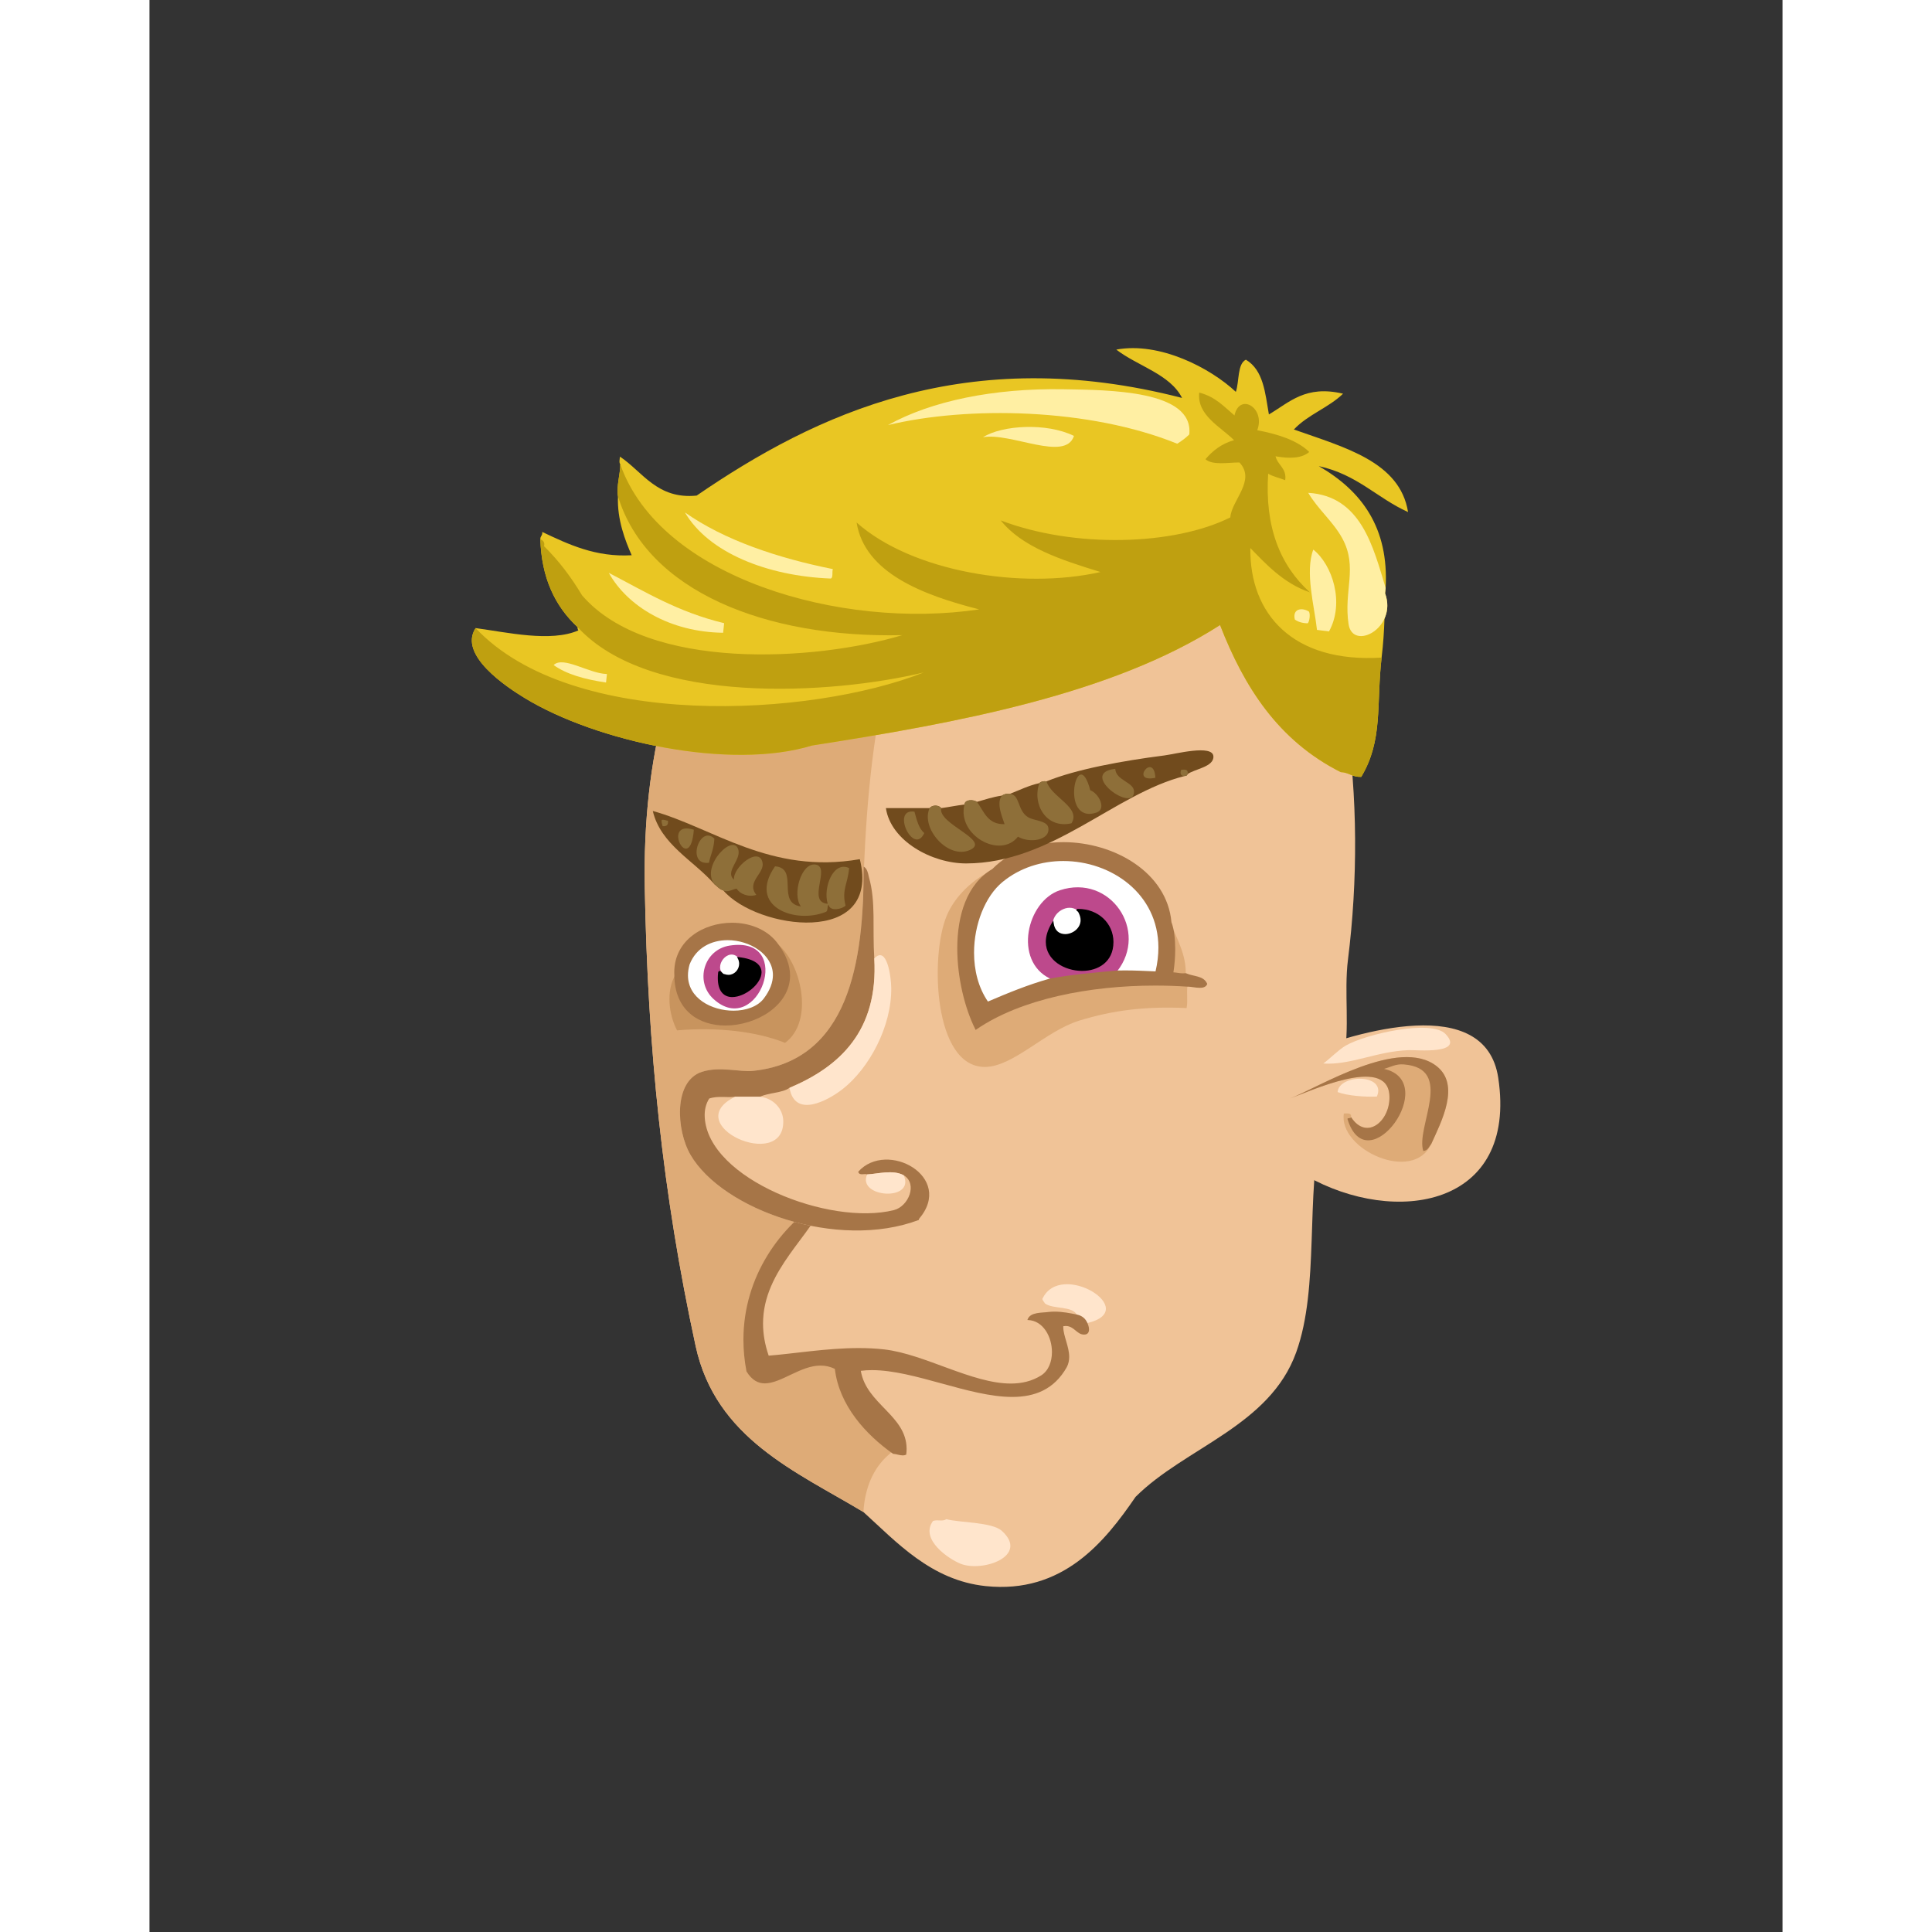<svg xmlns="http://www.w3.org/2000/svg" width="433px" height="433px" viewBox="0 0 439.20 519.60"><rect x="0" y="0" width="439.20" height="519.60" fill="#333333" stroke="none"/><g transform="translate(24 24)"><g id="head"><g fill="" id="head" transform="translate(96, 89)"><g id="m02" transform="translate(13, 1)">                    <path d="M59.009,292.651 C67.917,300.721 77.204,311.036 91.889,312.571 C112.663,314.741 123.96,300.606 132.208,288.571 C145.533,275.27 168.263,269.575 175.408,249.69 C181.754,232.034 177.816,207.784 182.368,188.01 C183.663,182.387 186.769,177.035 188.129,170.971 C189.929,162.933 188.216,152.944 189.328,144.092 C194.645,101.795 189.25,52.764 169.169,25.312 C151.678,11.045 131.335,-0.369 98.849,0.357 C31.361,5.428 -1.065,54.775 0.208,124.656 C0.997,167.913 4.999,207.048 13.889,248.01 C19.288,272.894 40.996,281.81 59.009,292.651 Z" id="Shape" fill="#F0C397"/>                    <path d="M98.849,0.357 C108.449,0.837 118.55,0.815 125.968,3.476 C111.743,6.77 100.792,16.802 91.889,26.513 C82.55,36.697 70.333,48.437 66.689,62.267 C57.073,98.753 58.767,141.312 59.009,176.251 C59.009,176.224 59.218,176.554 59.249,176.731 C61.536,190.012 67.548,206.294 71.968,216.331 C73.677,237.319 76.65,254.587 82.529,271.77 C68.068,271.956 59.787,279.581 59.009,292.651 C40.996,281.809 19.288,272.893 13.889,248.01 C4.999,207.047 0.997,167.912 0.208,124.656 C-1.065,54.775 31.36,5.429 98.849,0.357 Z" id="Shape" fill="#DEAB77"/>                    <path d="M81.329,294.571 C84.661,295.514 93.579,295.319 96.208,297.69 C103.735,304.479 91.091,308.905 85.169,306.571 C82.104,305.362 74.062,300.063 77.729,295.051 C79.124,294.595 80.204,295.298 81.329,294.571 Z" id="Shape" fill="#FFE5CC"/>                </g>                </g></g><g id="ears"><g fill="" id="ears" transform="translate(272, 238)"><g id="m08" transform="translate(10, 13)">                    <path d="M56.743,14.865 C53.281,-8.031 18.634,2.492 3.703,8.386 C-2.119,17.305 -0.437,34.985 5.143,41.266 C28.931,54.797 62.016,49.737 56.743,14.865 Z" id="Shape" fill="#F0C397"/>                    <path d="M27.463,19.426 C27.978,26.229 21.435,32.048 17.144,25.426 L17.144,24.946 C16.947,24.342 16.048,24.441 15.224,24.467 C13.689,34.062 33.874,43.407 38.744,32.626 C41.41,26.737 46.651,16.817 40.183,11.747 C30.063,3.81 8.421,17.493 0.824,20.387 C5.927,18.605 26.661,8.818 27.463,19.426 Z" id="Shape" fill="#DEAB77"/>                    <path d="M38.743,32.625 C38.121,33.363 37.85,34.453 36.583,34.546 C34.478,28.13 45.16,12.319 31.304,11.266 C29.183,11.105 27.93,11.944 26.023,12.466 C41.416,15.895 21.474,43.41 16.183,25.906 C16.331,25.573 17.107,25.869 17.144,25.426 C21.435,32.048 27.978,26.229 27.463,19.426 C26.661,8.819 5.927,18.606 0.823,20.386 C8.421,17.492 30.062,3.81 40.182,11.746 C46.65,16.816 41.409,26.736 38.743,32.625 Z" id="Shape" fill="#A67547"/>                    <path d="M9.703,11.025 C11.51,9.692 13.792,7.342 15.703,6.225 C21.069,3.087 38.808,-0.909 42.583,3.105 C47.793,8.645 34.839,7.355 32.743,7.425 C24.033,7.715 17.013,11.521 9.703,11.025 Z" id="Shape" fill="#FFE5CC"/>                    <path d="M24.103,19.906 C21.013,20.064 16.128,19.707 13.543,18.705 C13.962,13.738 26.806,13.754 24.103,19.906 Z" id="Shape" fill="#FFE5CC"/>                </g>                </g></g><g id="mouth"><g fill="" id="mouth" transform="translate(97, 271)"><g id="m10" transform="translate(38, 20)">                    <path d="M81.128,34.37 C67.568,20.729 51.09,10.009 33.849,0.051 C29.937,2.379 26.123,4.806 22.569,7.49 C8.834,15.816 -2.303,33.032 1.689,53.81 C7.381,63.037 16.313,48.4 25.449,53.09 C26.575,62.873 33.717,70.721 41.049,75.89 C60.77,81.841 86.144,68.74 87.61,52.61 C89.506,48.943 86.463,44.877 86.65,41.57 C89.908,40.972 90.406,44.345 92.89,43.73 C93.971,43.325 93.525,41.689 93.129,40.85 C108.024,37.435 85.985,23.701 81.128,34.37 Z" id="Shape" fill="#F0C397"/>                    <path d="M93.128,40.851 C92.645,39.734 91.794,38.986 90.488,38.691 C89.158,36.101 84.148,37.191 81.848,35.571 C81.632,35.147 81.268,34.871 81.127,34.371 C85.985,23.701 108.024,37.435 93.128,40.851 Z" id="Shape" fill="#FFE5CC"/>                    <path d="M87.394,41.618 C89.668,41.595 90.357,43.889 92.3,43.93 C92.492,43.93 92.699,43.906 92.919,43.852 C93.496,43.633 93.693,43.105 93.689,42.566 C93.686,41.941 93.458,41.256 93.241,40.796 C92.749,39.651 91.855,38.867 90.515,38.567 C88.599,38.155 86.486,37.756 84.408,37.754 C83.868,37.757 83.327,37.783 82.794,37.844 C81.167,38.103 77.906,37.795 77.169,39.849 L77.115,40.007 L77.283,40.014 C81.354,40.172 83.715,44.517 83.715,48.63 C83.717,51.203 82.789,53.658 80.821,54.905 C78.342,56.47 75.595,57.096 72.659,57.096 C62.223,57.103 49.461,49.177 38.664,47.925 C36.392,47.659 34.083,47.555 31.772,47.555 C23.13,47.555 14.421,49.051 7.535,49.598 C6.469,46.513 6.015,43.65 6.015,40.968 C6.005,26.398 19.494,17.117 22.686,7.528 L22.793,7.204 L22.503,7.383 C10.655,14.559 0.739,28.33 0.739,45.301 C0.739,48.068 1.003,50.914 1.565,53.833 C3.011,56.203 4.692,57.056 6.508,57.053 C10.901,57.036 16.108,52.248 21.501,52.261 C22.767,52.261 24.043,52.523 25.33,53.17 C26.489,62.978 33.643,70.823 40.976,75.991 C41.891,76.052 42.746,76.417 43.581,76.422 C43.875,76.422 44.173,76.374 44.457,76.244 L44.52,76.215 L44.53,76.145 C44.593,75.626 44.626,75.127 44.626,74.645 C44.594,65.658 33.801,62.643 32.31,53.675 C33.272,53.546 34.272,53.487 35.294,53.487 C46.71,53.482 61.436,60.691 73.027,60.698 C79.088,60.701 84.319,58.709 87.715,52.67 C88.181,51.766 88.354,50.843 88.354,49.923 C88.349,47.108 86.753,44.269 86.761,41.869 C86.761,41.805 86.762,41.739 86.765,41.675 C86.987,41.638 87.197,41.621 87.394,41.618 Z" id="Shape" fill="#A67547"/>                </g>                </g></g><g id="eyes"><g fill="" id="eyes" transform="translate(97, 179)"><g id="m11" transform="translate(18, 23)">                    <path d="M29.529,27.588 C22.154,18.186 1.727,21.931 2.409,36.228 C-0.126,40.576 0.689,46.926 2.889,51.109 C13.675,50.173 24.345,51.404 31.929,54.468 C39.946,48.624 36.267,32.612 29.529,27.588 Z" id="Shape" fill="#C8945E"/>                    <path d="M135.609,22.068 C133.853,1.813 101.78,-6.328 87.849,7.908 C82.525,10.423 77.608,14.953 75.369,20.388 C70.946,31.124 71.82,60.998 85.689,60.948 C93.357,60.921 101.902,51.292 111.129,48.468 C120.097,45.724 128.647,44.601 139.929,45.109 C140.318,43.095 139.865,41.078 140.168,39.109 C141.598,39.064 144.601,40.097 145.208,38.629 C144.343,36.649 141.937,36.941 139.688,35.989 C139.858,30.663 137.208,26.394 135.609,22.068 Z" id="Shape" fill="#DEAB77"/>                    <path d="M90.249,11.028 C82.506,17.403 79.44,33.778 86.409,43.668 C91.796,41.375 97.21,39.108 103.209,37.429 C109.15,36.324 115.282,35.816 121.209,35.269 C124.912,35.165 128.315,35.363 131.77,35.509 C138.066,9.434 106.924,-2.699 90.249,11.028 Z" id="Shape" fill="#FFFFFF"/>                    <path d="M26.409,42.708 C36.944,28.885 11.304,19.642 6.01,33.349 C2.506,45.78 21.224,49.513 26.409,42.708 Z" id="Shape" fill="#FFFFFF"/>                    <path d="M121.209,35.269 C115.282,35.816 109.15,36.324 103.209,37.429 L103.209,37.189 C93.276,32.396 96.916,16.375 105.85,13.429 C119.435,8.948 129.829,24.399 121.209,35.269 Z M103.93,22.308 C95.979,35.34 120.058,40.177 120.01,27.348 C119.991,22.329 115.869,18.524 110.409,18.708 C110.755,18.843 110.995,19.083 111.13,19.428 C108.854,16.565 104.127,18.889 103.93,22.308 Z" id="Shape" fill="#BD498C"/>                    <path d="M17.05,28.308 C34.843,25.563 24.677,53.53 12.73,42.708 C7.584,38.048 10.075,29.384 17.05,28.308 Z M15.609,36.228 C14.991,36.347 14.252,34.638 14.169,35.749 C12.727,50.931 35.885,33.526 19.449,31.669 C16.69,28.522 12.386,34.044 15.609,36.228 Z" id="Shape" fill="#BD498C"/>                    <path d="M120.26,27.349 C120.239,22.303 116.173,18.445 110.783,18.45 C110.655,18.452 110.529,18.455 110.4,18.46 L110.318,18.942 C110.605,19.056 110.781,19.231 110.894,19.518 L111.129,19.429 L110.906,19.543 C111.264,20.235 111.416,20.883 111.418,21.475 C111.413,23.666 109.259,25.22 107.275,25.222 C105.789,25.207 104.467,24.404 104.175,22.276 L104.081,21.581 L103.713,22.177 C102.566,24.052 102.063,25.781 102.063,27.327 C102.081,32.269 107.122,35.113 111.841,35.121 C116.103,35.113 120.247,32.744 120.255,27.387 C120.257,27.386 120.26,27.373 120.26,27.349 Z" id="Shape" fill="#000000"/>                    <path d="M19.476,31.419 L19.001,31.368 L19.229,31.786 C19.479,32.249 19.589,32.729 19.589,33.2 C19.586,34.761 18.34,36.171 16.723,36.177 C16.392,36.177 16.049,36.118 15.692,35.993 L15.635,35.971 L15.578,35.981 C15.558,35.984 15.549,35.984 15.544,35.984 C15.481,36.001 15.245,35.843 15.047,35.626 C14.812,35.426 14.706,35.173 14.337,35.121 C13.983,35.163 13.94,35.462 13.918,35.728 C13.871,36.194 13.852,36.634 13.852,37.046 C13.852,38.859 14.266,40.14 14.979,40.973 C15.689,41.808 16.684,42.161 17.741,42.161 L17.752,42.161 C21.194,42.126 25.567,38.663 25.616,35.505 C25.612,33.546 23.847,31.899 19.476,31.419 Z" id="Shape" fill="#000000"/>                    <path d="M15.863,49.806 L15.927,49.806 C24.221,49.801 33.262,44.433 33.289,36.388 C33.289,33.643 32.218,30.615 29.725,27.433 C26.922,23.866 22.311,22.169 17.665,22.169 C10.014,22.181 2.144,26.81 2.139,35.535 C2.139,35.768 2.147,36.003 2.159,36.241 C2.203,45.806 8.821,49.806 15.863,49.806 Z M5.824,36.314 C5.824,35.413 5.959,34.446 6.249,33.417 C8.036,28.795 12.193,26.856 16.496,26.849 C22.532,26.859 28.659,30.72 28.674,36.231 C28.671,38.138 27.947,40.271 26.21,42.556 C24.558,44.728 21.412,45.817 18.058,45.817 C12.167,45.81 5.834,42.49 5.824,36.314 Z" id="Shape" fill="#A67547"/>                    <path d="M136.867,29.283 C136.867,26.594 136.585,23.944 135.854,22.008 C134.647,8.584 120.388,0.493 106.783,0.491 C99.598,0.493 92.565,2.747 87.696,7.707 C80.771,11.779 78.254,20.272 78.254,29.072 C78.254,36.975 80.284,45.156 83.065,50.737 L83.191,50.996 L83.429,50.835 C95.407,42.622 113.923,39.064 131.494,39.065 C134.418,39.065 137.314,39.165 140.15,39.358 C140.205,39.356 140.232,39.353 140.257,39.353 C141.043,39.35 142.355,39.666 143.471,39.668 C144.294,39.67 145.113,39.488 145.44,38.723 L145.479,38.623 L145.437,38.527 C144.445,36.354 141.931,36.697 139.786,35.756 L139.724,35.729 L139.661,35.736 C139.418,35.763 139.192,35.774 138.981,35.777 C138.059,35.779 137.319,35.564 136.379,35.507 C136.679,33.656 136.867,31.458 136.867,29.283 Z M103.163,37.181 L103.207,37.429 L103.207,37.429 L103.141,37.187 C97.192,38.853 91.825,41.091 86.497,43.359 C83.913,39.607 82.765,34.925 82.765,30.216 C82.759,22.658 85.743,15.055 90.408,11.221 C95.092,7.362 100.936,5.564 106.764,5.564 C119.631,5.572 132.32,14.298 132.345,28.837 C132.345,30.862 132.102,33.003 131.574,35.248 C128.856,35.13 126.163,34.989 123.323,34.989 C122.626,34.989 121.92,34.999 121.2,35.018 C115.262,35.567 109.121,36.073 103.163,37.181 Z" id="Shape" fill="#A67547"/>                </g>                </g></g><g id="eyebrow"><g fill="" id="eyebrow" transform="translate(93, 169)"><g id="m07" transform="translate(18, 8)">                    <g id="Group" transform="translate(0, 17)">                        <path d="M0.366,0.108 C2.47,9.124 11.374,13.421 16.926,19.789 C17.695,20.381 18.275,21.161 19.326,21.469 C28.3,31.958 61.854,36.759 56.046,13.07 C31.965,17.281 16.518,4.573 0.366,0.108 Z" id="Shape" fill="#714B1D"/>                        <path d="M2.765,2.509 C3.544,2.37 3.882,2.673 4.446,2.749 C4.573,3.836 4.092,4.315 3.006,4.188 C2.929,3.626 2.626,3.288 2.765,2.509 Z" id="Shape" fill="#8E6F39"/>                        <path d="M11.406,5.149 C10.389,17.894 2.458,2.337 11.406,5.149 L11.406,5.149 Z" id="Shape" fill="#8E6F39"/>                        <path d="M16.925,7.549 C16.785,10.514 15.767,12.22 15.486,14.028 C9.199,14.886 12.987,3.615 16.925,7.549 Z" id="Shape" fill="#8E6F39"/>                        <path d="M16.925,19.789 C13.088,14.917 22.277,5.685 23.405,10.669 C24.02,13.388 19.713,16.458 22.205,18.589 C21.843,15.223 29.005,9.45 29.885,14.028 C30.441,16.921 25.43,19.173 28.205,22.669 C26.082,23.392 23.722,22.382 22.925,20.989 C21.804,21.141 20.502,22.145 19.325,21.468 C18.274,21.161 17.694,20.381 16.925,19.789 Z" id="Shape" fill="#8E6F39"/>                        <path d="M47.406,25.069 C46.09,20.739 48.915,13.43 53.166,15.468 C52.803,19.774 51.127,21.233 52.206,25.548 C51.383,26.483 47.972,27.28 47.646,25.309 C47.175,25.717 47.569,26.993 46.925,27.229 C38.667,30.628 25.685,25.853 33.245,14.989 C39.774,15.512 33.463,24.835 40.205,25.789 C37.813,22.669 40.229,14.075 44.045,14.509 C48.467,15.011 41.611,24.646 47.406,25.069 Z" id="Shape" fill="#8E6F39"/>                    </g>                    <g id="Group" transform="translate(63, 0)">                        <path d="M74.939,2.175 C63.712,3.605 51.221,5.888 43.258,9.135 C42.342,9.019 41.727,9.203 41.338,9.614 C38.4,10.277 36.009,11.485 33.418,12.495 C32.415,12.372 31.792,12.629 31.258,12.975 C28.798,13.315 26.732,14.048 24.538,14.655 C23.598,14.002 21.321,13.925 21.178,15.375 C19.032,15.628 17.058,16.055 14.939,16.335 C14.26,15.437 12.497,15.437 11.819,16.335 L0.058,16.335 C1.354,25.144 12.41,31.232 21.659,31.215 C44.787,31.171 61.497,12.428 80.459,7.694 C80.872,7.708 81.074,7.51 81.179,7.215 C82.997,5.81 88.3,5.29 88.139,2.415 C87.956,-0.864 77.833,1.806 74.939,2.175 Z" id="Shape" fill="#714B1D"/>                        <path d="M72.539,8.175 C65.488,9.699 72.14,1.041 72.539,8.175 L72.539,8.175 Z" id="Shape" fill="#8E6F39"/>                        <path d="M61.739,5.775 C61.882,8.877 66.681,9.336 66.779,11.775 C67.03,18.056 51.534,6.908 61.739,5.775 Z" id="Shape" fill="#8E6F39"/>                        <path d="M81.179,7.215 C81.075,7.511 80.872,7.708 80.459,7.694 C79.274,7.831 79.089,6.827 79.499,6.014 C80.556,5.918 81.483,5.951 81.179,7.215 Z" id="Shape" fill="#8E6F39"/>                        <path d="M55.019,11.535 C57.288,12.336 59.492,16.605 56.7,17.535 C46.527,20.926 51.547,-1.778 55.019,11.535 Z" id="Shape" fill="#8E6F39"/>                        <path d="M43.259,9.135 C44.504,13.419 52.626,16.111 49.98,20.415 C43.213,22.019 39.295,15.259 41.339,9.614 C41.728,9.204 42.343,9.019 43.259,9.135 Z" id="Shape" fill="#8E6F39"/>                        <path d="M33.419,12.496 C36.159,12.767 35.377,16.91 38.219,18.736 C39.84,19.777 43.419,19.648 43.74,21.615 C44.305,25.086 38.565,25.822 35.58,24.015 C30.769,30.146 19.134,23.583 21.18,15.375 C21.324,13.925 23.6,14.002 24.54,14.655 C26.459,17.216 27.368,20.786 31.98,20.655 C31.578,19.272 29.571,15.03 31.259,12.975 C31.793,12.629 32.416,12.373 33.419,12.496 Z" id="Shape" fill="#8E6F39"/>                        <path d="M14.939,16.335 C13.908,20.634 28.508,25.007 22.619,27.614 C16.754,30.213 9.327,21.686 11.819,16.335 C12.497,15.437 14.261,15.437 14.939,16.335 Z" id="Shape" fill="#8E6F39"/>                        <path d="M7.739,17.295 C8.345,19.489 8.866,21.769 10.379,23.056 C7.456,29.333 1.334,16.308 7.739,17.295 Z" id="Shape" fill="#8E6F39"/>                    </g>                </g>                </g></g><g id="nose"><g fill="" id="nose" transform="translate(79, 188)"><g id="m01" transform="translate(39, 21)">                    <path d="M51.495,2.929 C51.245,1.741 50.99,0.555 50.056,0.049 C50.199,25.991 45.989,52.315 20.296,55.009 C16.803,55.375 11.431,53.717 6.616,55.249 C-1.148,57.719 -0.322,70.993 3.495,77.569 C12.09,92.372 43.04,103.369 64.935,95.089 L64.935,94.85 C79.156,89.003 72.455,70.023 68.775,58.37 C63.022,40.146 63.533,14.594 51.495,2.929 Z" id="Shape" fill="#F0C397"/>                    <path d="M51.495,2.929 C53.399,9.481 52.4,16.667 52.935,24.77 C54.039,44.288 43.612,53.882 30.135,59.57 C28.124,61 24.528,60.842 22.215,61.969 L15.494,61.969 C13.415,62.261 10.89,61.641 8.535,62.449 C7.65,63.877 7.224,65.513 7.334,67.489 C8.258,84.078 40.875,96.79 58.215,92.449 C62.125,91.47 64.67,85.387 60.855,83.089 C57.985,81.492 53.768,82.727 51.015,82.85 C50.344,82.525 48.887,83.307 48.616,82.129 C56.323,73.492 74.647,83.491 64.935,94.85 L64.935,95.089 C43.039,103.369 12.089,92.372 3.495,77.569 C-0.322,70.993 -1.148,57.718 6.616,55.249 C11.43,53.717 16.803,55.375 20.296,55.009 C45.988,52.315 50.198,25.991 50.056,0.049 C50.99,0.555 51.245,1.74 51.495,2.929 Z" id="Shape" fill="#A67547"/>                    <g id="Group" transform="translate(10, 23)" fill="#FFE5CC">                        <path d="M20.136,36.569 C33.613,30.881 44.04,21.287 42.936,1.769 C46.339,-1.843 47.458,6.672 47.496,9.689 C47.625,20.174 41.486,31.307 34.537,36.809 C30.564,39.953 21.551,44.896 20.136,36.569 Z" id="Shape"/>                        <path d="M5.495,38.969 L12.216,38.969 C15.791,39.37 18.382,42.195 18.456,45.449 C18.769,59.326 -9.798,46.535 5.495,38.969 Z" id="Shape"/>                        <path d="M50.855,60.089 C54.034,67.266 38.186,66.12 41.015,59.85 C43.769,59.727 47.985,58.492 50.855,60.089 Z" id="Shape"/>                    </g>                </g>            </g></g><g id="hair1"><g fill="" id="hair1" transform=""><g id="m09" transform="translate(62, 69)" fill-rule="nonzero">                    <g id="Group">                        <path d="M237.457,77.081 C237.493,77.121 237.532,77.157 237.57,77.195 C237.532,77.157 237.493,77.121 237.457,77.081 Z" id="Shape" fill="#000000"/>                        <path d="M238.729,77.897 C238.688,77.884 238.644,77.873 238.602,77.857 C238.645,77.873 238.688,77.884 238.729,77.897 Z" id="Shape" fill="#000000"/>                        <path d="M237.064,76.556 C237.047,76.529 237.035,76.497 237.019,76.471 C237.035,76.497 237.048,76.529 237.064,76.556 Z" id="Shape" fill="#000000"/>                        <path d="M239.364,78.04 C239.319,78.033 239.275,78.025 239.23,78.018 C239.275,78.025 239.318,78.033 239.364,78.04 Z" id="Shape" fill="#000000"/>                        <path d="M236.689,75.695 C236.71,75.76 236.733,75.825 236.756,75.889 C236.733,75.825 236.71,75.76 236.689,75.695 Z" id="Shape" fill="#000000"/>                        <path d="M238.063,77.593 C238.029,77.571 237.998,77.543 237.963,77.521 C237.997,77.543 238.028,77.571 238.063,77.593 Z" id="Shape" fill="#000000"/>                        <path d="M240.709,77.98 C240.753,77.971 240.795,77.964 240.839,77.956 C240.795,77.964 240.753,77.971 240.709,77.98 Z" id="Shape" fill="#000000"/>                        <path d="M240.011,78.067 C240.039,78.065 240.067,78.06 240.094,78.06 C240.066,78.06 240.039,78.065 240.011,78.067 Z" id="Shape" fill="#000000"/>                        <path d="M245.131,75.055 C245.125,75.062 245.121,75.066 245.116,75.074 C245.121,75.066 245.125,75.063 245.131,75.055 Z" id="Shape" fill="#000000"/>                        <path d="M243.782,76.455 C243.8,76.442 243.815,76.428 243.832,76.415 C243.815,76.428 243.8,76.442 243.782,76.455 Z" id="Shape" fill="#000000"/>                        <path d="M242.271,77.443 C242.303,77.428 242.334,77.412 242.365,77.396 C242.334,77.412 242.303,77.428 242.271,77.443 Z" id="Shape" fill="#000000"/>                        <path d="M246.897,69.542 C246.892,69.444 246.891,69.348 246.884,69.249 C246.872,69.059 246.849,68.869 246.823,68.674 C246.809,68.573 246.801,68.475 246.783,68.372 C246.75,68.166 246.702,67.956 246.653,67.748 C246.632,67.656 246.616,67.567 246.592,67.475 C246.512,67.173 246.419,66.867 246.307,66.558 C246.357,66.081 246.408,65.603 246.458,65.127 C247.357,48.915 240.022,39.024 228.482,32.361 C238.879,34.639 244.074,40.913 252.488,44.714 C250.302,31.134 235.369,27.338 221.78,22.51 C225.537,18.499 231.083,16.685 235.009,12.883 C224.897,10.486 220.589,15.222 215.063,18.459 C214.058,12.74 213.634,6.578 208.875,3.738 C206.541,4.863 207.131,9.576 206.173,12.388 C199.302,5.945 185.671,-1.143 174.022,1.024 C179.775,5.466 188.493,7.632 191.706,14.023 C133.84,-0.905 93.261,18.276 61.165,40.285 C50.534,41.363 46.621,33.855 40.532,29.812 C40.454,30.572 40.248,31.435 40.615,31.853 C40.713,33.995 39.505,37.948 40.001,40.481 C39.725,46.744 41.986,52.46 43.685,56.331 C33.996,56.888 26.767,53.438 19.63,50.064 C19.76,51.088 19.077,51.11 19.125,52.029 C19.418,62.24 22.973,69.949 29.135,75.653 C29.08,76.047 29.206,76.301 29.337,76.551 C21.897,79.786 10.17,77.056 1.708,75.921 C-3.021,83.171 10.086,91.791 14.906,94.726 C34.136,106.451 70.113,114.253 92.176,107.504 C131.404,101.386 172.902,93.738 201.926,75.105 C208.364,91.646 217.482,106.131 234.373,114.654 C236.653,114.743 237.39,116.02 239.895,115.937 C245.809,106.082 243.914,96.573 245.374,83.849 C245.824,80.203 246.033,76.744 246.151,73.352 C246.254,73.126 246.346,72.891 246.431,72.652 C246.441,72.623 246.449,72.591 246.459,72.563 C246.53,72.355 246.593,72.14 246.647,71.921 C246.662,71.868 246.672,71.814 246.686,71.76 C246.731,71.563 246.769,71.362 246.801,71.16 C246.813,71.087 246.823,71.015 246.832,70.941 C246.856,70.751 246.874,70.558 246.885,70.366 C246.891,70.279 246.897,70.192 246.9,70.102 C246.906,69.919 246.903,69.732 246.897,69.542 Z M236.757,75.889 C236.734,75.825 236.71,75.76 236.69,75.695 C236.71,75.76 236.733,75.825 236.757,75.889 Z M237.02,76.471 C237.036,76.497 237.048,76.529 237.065,76.556 C237.048,76.529 237.035,76.497 237.02,76.471 Z M237.457,77.081 C237.493,77.121 237.532,77.157 237.57,77.195 C237.532,77.157 237.493,77.121 237.457,77.081 Z M237.963,77.521 C237.997,77.543 238.028,77.57 238.063,77.593 C238.028,77.571 237.997,77.543 237.963,77.521 Z M238.603,77.857 C238.645,77.873 238.689,77.884 238.73,77.897 C238.688,77.884 238.645,77.873 238.603,77.857 Z M239.23,78.018 C239.275,78.025 239.319,78.033 239.364,78.04 C239.318,78.033 239.275,78.025 239.23,78.018 Z M240.011,78.067 C240.039,78.065 240.067,78.06 240.094,78.06 C240.066,78.06 240.039,78.065 240.011,78.067 Z M243.832,76.415 C243.815,76.428 243.8,76.442 243.782,76.455 C243.8,76.442 243.815,76.428 243.832,76.415 Z M242.364,77.396 C242.334,77.412 242.302,77.428 242.27,77.443 C242.303,77.428 242.334,77.412 242.364,77.396 Z M240.839,77.956 C240.795,77.965 240.753,77.971 240.709,77.98 C240.753,77.971 240.795,77.964 240.839,77.956 Z M245.116,75.074 C245.121,75.067 245.125,75.063 245.131,75.055 C245.125,75.063 245.121,75.066 245.116,75.074 Z" id="Shape" fill="#E9C623"/>                    </g>                    <g id="Group" transform="translate(0, 11)">                        <path d="M112.608,10.327 C124.275,3.826 141.13,0.369 159.791,0.686 C171.936,0.894 194.923,0.91 193.646,12.847 C192.664,13.797 191.583,14.627 190.405,15.335 C166.671,5.703 133.944,5.173 112.608,10.327 Z" id="Shape" fill="#FFEFA3"/>                        <path d="M162.634,13.236 C160.347,20.316 145.637,12.225 138.172,13.593 C143.318,10.327 155.306,9.621 162.634,13.236 Z" id="Shape" fill="#FFEFA3"/>                        <path d="M246.46,54.128 C246.409,54.604 246.358,55.083 246.309,55.559 C249.716,64.927 237.619,71.176 236.495,63.881 C235.103,54.843 239.082,48.592 234.773,40.735 C232.329,36.279 228.239,32.955 225.639,28.544 C239.874,29.378 243.136,43.168 246.46,54.128 Z" id="Shape" fill="#FFEFA3"/>                        <path d="M227.001,43.808 C232.08,47.828 235.502,58.055 231.228,65.82 C230.149,65.681 229.073,65.542 227.995,65.406 C227.298,58.987 224.718,49.892 227.001,43.808 Z" id="Shape" fill="#FFEFA3"/>                        <path d="M58.008,33.816 C68.635,41.304 83.055,46.1 97.79,49.055 C97.527,49.811 97.923,51.376 97.224,51.596 C80.032,50.932 64.314,44.586 58.008,33.816 Z" id="Shape" fill="#FFEFA3"/>                        <path d="M225.834,60.487 C226.227,61.133 226.017,63.107 225.5,63.637 C223.954,63.597 222.855,63.212 222.034,62.613 C221.337,59.638 224.018,59.322 225.834,60.487 Z" id="Shape" fill="#FFEFA3"/>                        <path d="M37.527,50.06 C47.197,55.088 56.185,60.642 68.555,63.6 C68.463,64.458 68.372,65.319 68.282,66.178 C53.975,66.002 42.568,59.094 37.527,50.06 Z" id="Shape" fill="#FFEFA3"/>                        <path d="M37.032,77.271 C36.95,78.035 36.869,78.8 36.79,79.563 C31.14,78.725 26.171,77.363 22.694,74.859 C25.299,72.321 32.238,77.173 37.032,77.271 Z" id="Shape" fill="#FFEFA3"/>                        <path d="M29.134,64.655 C22.972,58.951 19.417,51.242 19.124,41.031 C19.874,41.335 20.379,41.823 20.118,42.9 C24.132,46.835 27.46,51.296 30.335,56.105 C48.002,76.623 93.115,73.822 116.46,66.822 C79.808,67.652 47.806,55.021 40.002,29.484 C39.506,26.951 40.714,22.998 40.616,20.856 C51.251,51.341 99.888,65.465 137.146,59.891 C122.098,56.068 106.352,50.116 104.178,36.525 C118.957,49.703 148.431,54.66 169.78,49.841 C159.079,46.568 148.625,43.104 142.955,35.967 C162.746,43.504 189.566,42.722 204.689,35.151 C204.99,30.554 211.683,25.229 207.144,20.377 C204.024,20.382 199.889,21.193 198.005,19.499 C200.019,17.123 202.459,15.267 205.693,14.388 C202.01,10.723 195.679,7.694 196.327,1.584 C200.698,2.702 203.023,5.389 205.802,7.728 C207.184,1.504 214.201,5.685 211.934,11.704 C217.695,12.809 222.744,14.459 225.909,17.553 C223.954,19.25 220.757,19.42 216.85,18.718 C217.415,21.093 219.914,21.978 219.446,25.142 C217.95,24.538 216.142,24.174 214.867,23.398 C213.931,37.62 218.012,47.992 226.085,55.301 C218.933,52.893 213.988,47.404 210.071,43.389 C209.837,61.163 221.558,74.357 245.374,72.854 C243.913,85.578 245.809,95.087 239.895,104.942 C237.389,105.025 236.653,103.748 234.373,103.659 C217.481,95.136 208.363,80.65 201.926,64.11 C172.903,82.743 131.404,90.392 92.176,96.509 C70.113,103.258 34.136,95.456 14.906,83.731 C10.086,80.795 -3.021,72.176 1.708,64.926 C27.712,92.509 91.815,88.883 122.25,76.849 C97.652,82.785 48.61,85.881 29.134,64.655 Z" id="Shape" fill="#BFA010"/>                    </g>                </g>                </g></g></g></svg>